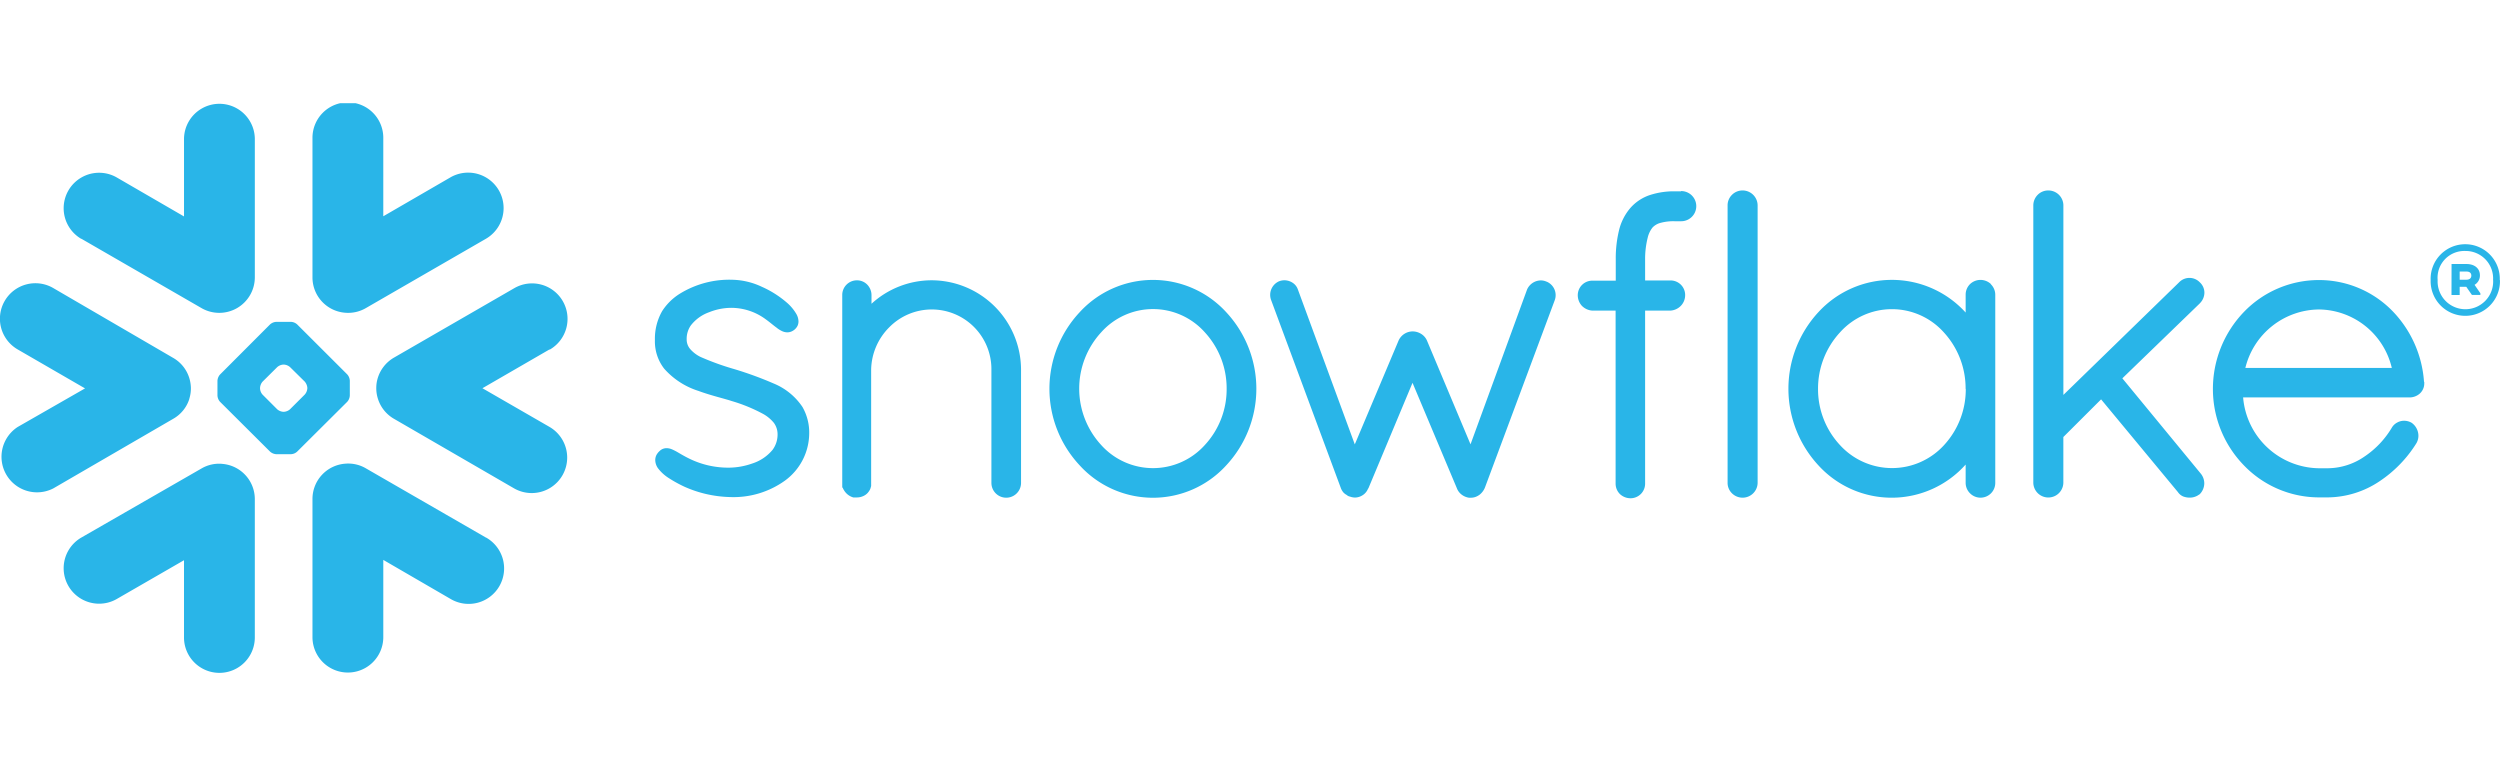 <svg xmlns="http://www.w3.org/2000/svg" width="218" height="68" viewBox="0 0 218 68"><defs><clipPath id="clip-path"><path id="Rectangle_2513" fill="#fff" stroke="#707070" stroke-width="1" d="M0 0h218v68H0z" data-name="Rectangle 2513" transform="translate(-16891 -21179)"/></clipPath><clipPath id="clip-path-2"><path id="Rectangle_2512" fill="#fff" d="M0 0h218v49.701H0z" data-name="Rectangle 2512"/></clipPath></defs><g id="showcase-logo-snowflake" clip-path="url(#clip-path)" transform="translate(16891 21179)"><g id="logo-snowflake" clip-path="url(#clip-path-2)" transform="translate(-16891 -21170)"><path id="Path_10023" fill="#29b5e8" fill-rule="evenodd" d="M215.058 14.668h-.575v.715h.575c.264 0 .44-.118.44-.357s-.161-.358-.44-.358Zm-1.283-.654h1.294c.714 0 1.179.386 1.179.986a.942.942 0 0 1-.468.829l.507.736v.146h-.736l-.493-.711h-.575v.715h-.714Zm3.62 1.4a2.393 2.393 0 0 0-2.433-2.537 2.334 2.334 0 0 0-2.4 2.537 2.422 2.422 0 1 0 4.838 0Zm.6 0a3.023 3.023 0 1 1-6.043 0 3.016 3.016 0 1 1 6.028 0ZM47.924 21.458l-5.857 3.388 5.857 3.377a3.093 3.093 0 0 1-3.088 5.36l-10.488-6.075a3.066 3.066 0 0 1-1.4-1.762 3.014 3.014 0 0 1-.136-1 2.855 2.855 0 0 1 .107-.715 3.1 3.1 0 0 1 1.429-1.851l10.488-6.054a3.093 3.093 0 1 1 3.088 5.36Zm-5.546 16.413-10.485-6.046a3.034 3.034 0 0 0-1.787-.4 3.084 3.084 0 0 0-2.859 3.075v12.105a3.088 3.088 0 0 0 6.175 0v-6.79l5.886 3.416a3.092 3.092 0 1 0 3.084-5.36Zm-12.1-11.843-4.36 4.338a.854.854 0 0 1-.547.232h-1.279a.887.887 0 0 1-.55-.232l-4.356-4.338a.89.89 0 0 1-.225-.543V24.2a.894.894 0 0 1 .225-.55l4.356-4.363a.883.883 0 0 1 .55-.229h1.279a.858.858 0 0 1 .547.229l4.36 4.353a.893.893 0 0 1 .225.55v1.283a.889.889 0 0 1-.226.556ZM26.8 24.821a.944.944 0 0 0-.229-.554L25.3 23.013a.876.876 0 0 0-.543-.229h-.05a.876.876 0 0 0-.543.229L22.9 24.267a.9.9 0 0 0-.225.554v.046a.861.861 0 0 0 .225.543l1.261 1.262a.886.886 0 0 0 .543.229h.05a.876.876 0 0 0 .543-.229l1.265-1.262a.9.9 0 0 0 .236-.543ZM7.085 11.806l10.489 6.054a3.1 3.1 0 0 0 4.646-2.677V3.076a3.088 3.088 0 0 0-6.175 0v6.79L10.169 6.46a3.092 3.092 0 0 0-3.084 5.36Zm23.021 6.457a3.063 3.063 0 0 0 1.787-.4l10.485-6.054a3.092 3.092 0 0 0-3.084-5.36l-5.872 3.402V3.062a3.088 3.088 0 1 0-6.175 0v12.121a3.087 3.087 0 0 0 2.859 3.08ZM19.364 31.439a3.035 3.035 0 0 0-1.787.4L7.085 37.871a3.092 3.092 0 0 0 3.084 5.36l5.875-3.388v6.79a3.088 3.088 0 0 0 6.175 0V34.5a3.084 3.084 0 0 0-2.855-3.059Zm-2.859-5.671a3.021 3.021 0 0 0 .139-1 3.219 3.219 0 0 0-.111-.715A3.059 3.059 0 0 0 15.1 22.2L4.645 16.112a3.093 3.093 0 1 0-3.088 5.36l5.857 3.388-5.871 3.363a3.1 3.1 0 0 0 3.1 5.36l10.467-6.075a3.052 3.052 0 0 0 1.408-1.758ZM146.582 7.675h-.511a6.75 6.75 0 0 0-2.144.307 3.9 3.9 0 0 0-1.758 1.144 4.639 4.639 0 0 0-.99 1.944 10.388 10.388 0 0 0-.286 2.544v1.851h-2.04a1.268 1.268 0 0 0-1.272 1.24 1.371 1.371 0 0 0 .357.954 1.4 1.4 0 0 0 .915.418h2.027v15.095a1.282 1.282 0 0 0 .386.911 1.351 1.351 0 0 0 .933.357 1.272 1.272 0 0 0 1.254-1.279V18.078h2.194a1.383 1.383 0 0 0 .911-.407 1.331 1.331 0 0 0 .386-.94v-.05a1.269 1.269 0 0 0-1.283-1.233h-2.208V13.6a7.576 7.576 0 0 1 .222-1.869 2.261 2.261 0 0 1 .425-.9 1.465 1.465 0 0 1 .629-.386 4.232 4.232 0 0 1 1.294-.161h.576a1.315 1.315 0 1 0 0-2.63Zm45.241 9.766a1.315 1.315 0 0 0 .4-.929 1.224 1.224 0 0 0-.4-.9 1.25 1.25 0 0 0-1.808 0l-10.089 9.817V8.89a1.311 1.311 0 0 0-1.332-1.29 1.285 1.285 0 0 0-.908.382 1.309 1.309 0 0 0-.382.911V33.1a1.31 1.31 0 0 0 2.619 0v-4l3.291-3.284 6.7 8.087a1.04 1.04 0 0 0 .465.382 1.606 1.606 0 0 0 .55.1 1.354 1.354 0 0 0 .843-.275h.018a1.362 1.362 0 0 0 .422-.976 1.346 1.346 0 0 0-.318-.858l-6.826-8.294 6.755-6.536ZM173.6 15.776a1.291 1.291 0 0 1 .386.926V33.1a1.286 1.286 0 0 1-2.2.908 1.284 1.284 0 0 1-.382-.908v-1.6a8.644 8.644 0 0 1-12.832.079 9.839 9.839 0 0 1 0-13.376 8.694 8.694 0 0 1 12.832.043v-1.562a1.293 1.293 0 0 1 .39-.926 1.322 1.322 0 0 1 1.808 0Zm-2.2 9.137a7.215 7.215 0 0 0-1.9-4.939 6.075 6.075 0 0 0-9.052 0 7.227 7.227 0 0 0-1.916 4.939 7.145 7.145 0 0 0 1.923 4.9 6.139 6.139 0 0 0 9.059 0 7.171 7.171 0 0 0 1.9-4.914Zm-103.933-.478a31.185 31.185 0 0 0-3.406-1.247 23.278 23.278 0 0 1-2.977-1.072 2.892 2.892 0 0 1-.9-.686 1.276 1.276 0 0 1-.307-.854 2.044 2.044 0 0 1 .357-1.2 3.494 3.494 0 0 1 1.608-1.161 5.232 5.232 0 0 1 1.83-.379 5.056 5.056 0 0 1 3.1 1c.357.254.65.515.929.715a2.23 2.23 0 0 0 .436.286 1.129 1.129 0 0 0 .511.136.914.914 0 0 0 .357-.071 1.113 1.113 0 0 0 .314-.2 1.084 1.084 0 0 0 .233-.314.922.922 0 0 0 .075-.357 1.364 1.364 0 0 0-.179-.647 3.921 3.921 0 0 0-.875-1.036A8.723 8.723 0 0 0 66.431 16a6.311 6.311 0 0 0-2.5-.611 8.228 8.228 0 0 0-4.685 1.236 4.922 4.922 0 0 0-1.515 1.508 4.857 4.857 0 0 0-.625 2.434v.133a3.87 3.87 0 0 0 .811 2.441 6.657 6.657 0 0 0 2.991 1.94c1.1.407 2.2.65 2.9.883a14.027 14.027 0 0 1 2.78 1.147 3.277 3.277 0 0 1 .893.754 1.683 1.683 0 0 1 .322.968v.029a2.24 2.24 0 0 1-.432 1.351 3.8 3.8 0 0 1-1.787 1.2 6.214 6.214 0 0 1-1.919.357 7.7 7.7 0 0 1-3.606-.808c-.407-.2-.736-.4-1.036-.575-.147-.079-.286-.154-.432-.214a1.225 1.225 0 0 0-.465-.1.887.887 0 0 0-.325.061.844.844 0 0 0-.282.186 1.311 1.311 0 0 0-.282.357.991.991 0 0 0-.1.44 1.265 1.265 0 0 0 .229.693 3.533 3.533 0 0 0 .908.843 11.189 11.189 0 0 0 1.429.79 10.326 10.326 0 0 0 3.963.893 7.69 7.69 0 0 0 4.774-1.429 5.134 5.134 0 0 0 2.122-4.107 4.5 4.5 0 0 0-.586-2.316 5.547 5.547 0 0 0-2.509-2.049ZM151.935 7.6a1.294 1.294 0 0 0-.908.382 1.28 1.28 0 0 0-.282.417 1.266 1.266 0 0 0-.1.494V33.1a1.267 1.267 0 0 0 .382.908 1.312 1.312 0 0 0 2.237-.908V8.89a1.312 1.312 0 0 0-1.329-1.29Zm59.46 16.7v.129a1.182 1.182 0 0 1-.4.89 1.35 1.35 0 0 1-.893.329H195.6a6.723 6.723 0 0 0 6.565 6.175h.855a5.7 5.7 0 0 0 3.17-1.026 7.867 7.867 0 0 0 2.369-2.5 1.178 1.178 0 0 1 .479-.461 1.222 1.222 0 0 1 .6-.154 1.3 1.3 0 0 1 .658.179 1.4 1.4 0 0 1 .589 1.122 1.3 1.3 0 0 1-.182.668 10.884 10.884 0 0 1-3.216 3.313 8.22 8.22 0 0 1-4.47 1.4h-.868a9.1 9.1 0 0 1-6.5-2.812 9.547 9.547 0 0 1-2.684-6.608 9.682 9.682 0 0 1 2.694-6.74 9.075 9.075 0 0 1 6.551-2.791 8.933 8.933 0 0 1 6.278 2.566 9.816 9.816 0 0 1 2.884 6.3Zm-2.83-1.222a6.6 6.6 0 0 0-6.34-5.1 6.672 6.672 0 0 0-6.432 5.1ZM81.24 15.433a7.78 7.78 0 0 0-5.246 2.048v-.754a1.324 1.324 0 0 0-.357-.9 1.243 1.243 0 0 0-.9-.39 1.277 1.277 0 0 0-1.294 1.294V33.49l.054.054a.642.642 0 0 0 .086.175 1.39 1.39 0 0 0 .822.65h.332a1.313 1.313 0 0 0 .55-.125 1.118 1.118 0 0 0 .4-.3.194.194 0 0 1 .036-.046 1.191 1.191 0 0 0 .161-.264 2 2 0 0 0 .079-.268V23.22a5.357 5.357 0 0 1 1.579-3.688 5.2 5.2 0 0 1 8.908 3.688v9.88a1.292 1.292 0 1 0 2.584 0v-9.88a7.816 7.816 0 0 0-7.794-7.787Zm25.686 2.784a9.8 9.8 0 0 1 0 13.354 8.64 8.64 0 0 1-12.779 0 9.771 9.771 0 0 1 0-13.354 8.658 8.658 0 0 1 12.779 0Zm.036 6.679a7.208 7.208 0 0 0-1.9-4.924 6.051 6.051 0 0 0-9.041 0 7.257 7.257 0 0 0 0 9.824 6.075 6.075 0 0 0 9.041 0 7.146 7.146 0 0 0 1.9-4.896Zm27.874-9.352a1.178 1.178 0 0 0-.465-.1 1.329 1.329 0 0 0-1.211.793l-4.931 13.5-3.8-9.052a1.3 1.3 0 0 0-.514-.583 1.405 1.405 0 0 0-.74-.211 1.353 1.353 0 0 0-1.218.793l-3.82 9.059-4.96-13.5a1.139 1.139 0 0 0-.471-.6 1.329 1.329 0 0 0-.714-.211 1.278 1.278 0 0 0-.486.1 1.295 1.295 0 0 0-.654 1.655l6.079 16.392a1.29 1.29 0 0 0 .215.357 1.066 1.066 0 0 0 .282.214.781.781 0 0 0 .1.075.582.582 0 0 0 .182.068 1.355 1.355 0 0 0 .447.086 1.268 1.268 0 0 0 .683-.218 1.192 1.192 0 0 0 .457-.568h.018l3.856-9.22 3.863 9.184a1.257 1.257 0 0 0 .429.572 1.362 1.362 0 0 0 .633.264h.161a1.178 1.178 0 0 0 .432-.079 1.417 1.417 0 0 0 .329-.182 1.518 1.518 0 0 0 .465-.618l6.075-16.306a1.276 1.276 0 0 0-.69-1.655Z" data-name="Path 10023" transform="translate(.001 .008)"/></g></g></svg>